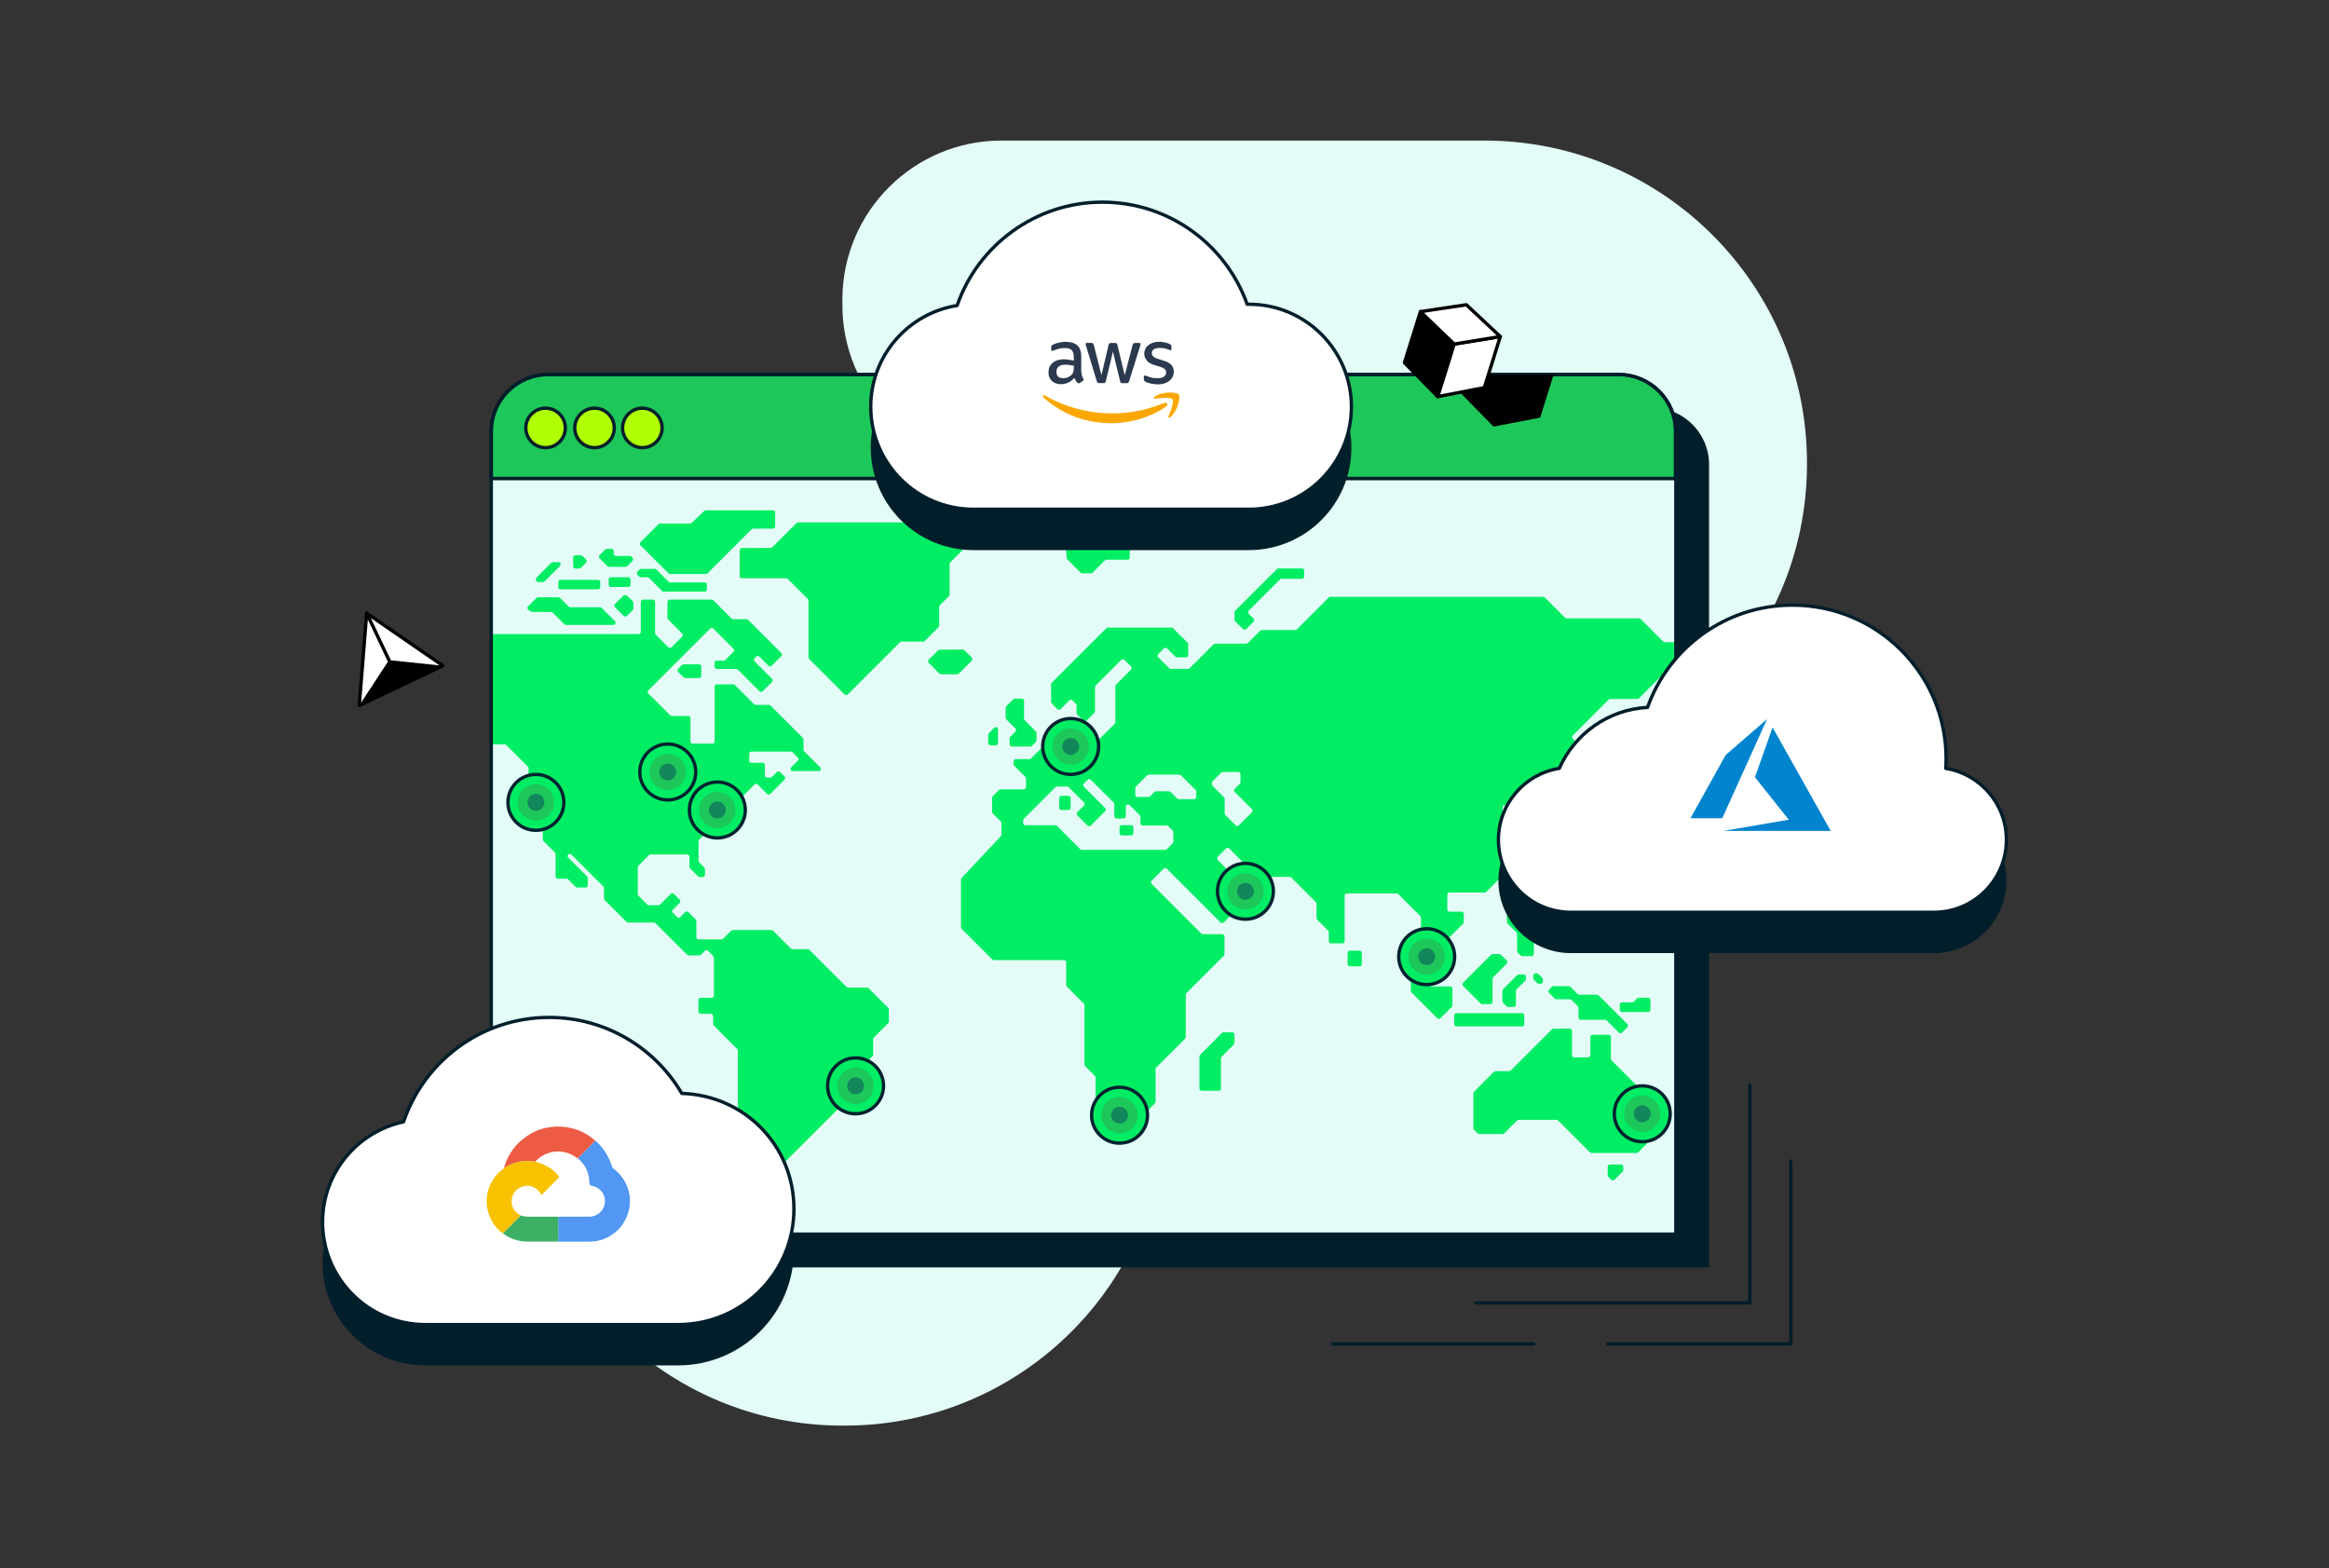 <svg width="600" height="404" viewBox="0 0 600 404" fill="none" xmlns="http://www.w3.org/2000/svg">
<rect x="0" y="0" width="600" height="404" fill="#333333" stroke="none"/>
<path d="M300.155 284.786C300.155 330.336 263.184 367.241 217.619 367.241H217.019C171.425 367.241 134.482 330.307 134.482 284.786C134.482 239.236 171.454 202.331 217.019 202.331H259.461C282.099 202.331 300.473 183.98 300.473 161.357V160.525C300.473 137.91 282.099 119.551 259.461 119.551H258.03C235.276 119.551 216.845 101.026 217.019 78.294V76.863C217.192 54.356 235.501 36.207 258.03 36.207H382.38C428.408 36.207 465.69 73.567 465.516 119.551V119.869C465.343 165.448 428.314 202.324 382.691 202.324C337.097 202.324 300.155 239.229 300.155 284.779V284.786Z" fill="#E3FCF7"></path>
<g clip-path="url(#clip0_56_17080)">
<path d="M94.465 157.964L104.282 164.731L114.107 171.499L103.331 176.612L92.555 181.724L93.513 169.844L94.465 157.964Z" fill="white" stroke="black" stroke-width="0.862" stroke-linecap="round" stroke-linejoin="round"></path>
<path d="M100.209 170.048L92.555 181.724L114.107 171.499L100.209 170.048Z" fill="black"></path>
<path d="M100.209 170.048L94.465 157.964" stroke="black" stroke-width="0.862" stroke-linecap="round" stroke-linejoin="round"></path>
<path d="M149.763 105.034H425.653C433.73 105.034 440.292 111.59 440.292 119.661V326.478H135.124V119.661C135.124 111.59 141.686 105.034 149.763 105.034Z" fill="#011F2B"></path>
<path d="M141.2 96.485H416.999C425.076 96.485 431.638 103.034 431.638 111.111V317.921H126.562V111.104C126.562 103.034 133.116 96.478 141.2 96.478V96.485Z" fill="#E3FCF7"></path>
<path d="M275.13 140.252H290.467C290.784 140.252 291.038 140.506 291.038 140.823V143.605C291.038 143.921 290.784 144.175 290.467 144.175H285.054C284.906 144.175 284.758 144.231 284.652 144.344L281.488 147.506C281.382 147.612 281.234 147.675 281.086 147.675H278.781C278.633 147.675 278.485 147.619 278.379 147.506L274.982 144.112C274.891 144.02 274.827 143.893 274.82 143.759L274.567 140.872C274.538 140.541 274.799 140.252 275.13 140.252V140.252Z" fill="#00ED64"></path>
<path d="M291.405 212.555H288.995C288.679 212.555 288.424 212.811 288.424 213.126V214.633C288.424 214.948 288.679 215.203 288.995 215.203H291.405C291.72 215.203 291.976 214.948 291.976 214.633V213.126C291.976 212.811 291.72 212.555 291.405 212.555Z" fill="#00ED64"></path>
<path d="M275.25 205.013H273.446C273.131 205.013 272.875 205.269 272.875 205.584V208.091C272.875 208.406 273.131 208.661 273.446 208.661H275.25C275.565 208.661 275.821 208.406 275.821 208.091V205.584C275.821 205.269 275.565 205.013 275.25 205.013Z" fill="#00ED64"></path>
<path d="M431.066 165.45H428.881C428.733 165.45 428.585 165.393 428.48 165.281L422.665 159.471C422.559 159.365 422.411 159.302 422.263 159.302H403.586C403.438 159.302 403.29 159.245 403.185 159.133L397.969 153.921C397.863 153.816 397.715 153.752 397.567 153.752H342.699C342.551 153.752 342.403 153.809 342.298 153.921L334.08 162.133C333.974 162.238 333.826 162.302 333.678 162.302H325.051C324.903 162.302 324.755 162.358 324.65 162.471L321.485 165.633C321.379 165.738 321.231 165.802 321.083 165.802H313.056C312.908 165.802 312.76 165.858 312.654 165.971L306.487 172.133C306.381 172.238 306.233 172.302 306.085 172.302H301.61C301.462 172.302 301.314 172.245 301.208 172.133L298.375 169.302C298.157 169.083 298.157 168.724 298.375 168.499L299.848 167.027C300.067 166.809 300.433 166.809 300.652 167.027L302.78 169.154C302.886 169.259 303.034 169.323 303.182 169.323H305.55C305.867 169.323 306.121 169.069 306.121 168.752V165.985C306.121 165.837 306.064 165.689 305.952 165.583L302.209 161.844C302.103 161.738 301.955 161.675 301.807 161.675H285.407C285.259 161.675 285.111 161.731 285.005 161.844L270.952 175.886C270.846 175.992 270.782 176.14 270.782 176.288V180.802C270.782 180.95 270.846 181.098 270.952 181.203L272.425 182.675C272.643 182.893 273.003 182.893 273.228 182.675L275.49 180.414C275.709 180.196 276.068 180.196 276.294 180.414L277.175 181.295C277.281 181.4 277.344 181.548 277.344 181.696V183.696C277.344 183.844 277.407 183.992 277.513 184.098L279.085 185.668C279.303 185.886 279.663 185.886 279.888 185.668L281.932 183.626C282.038 183.52 282.101 183.372 282.101 183.224V176.978C282.101 176.83 282.158 176.682 282.271 176.576L288.86 169.992C289.079 169.774 289.438 169.774 289.664 169.992L291.369 171.696C291.588 171.914 291.588 172.281 291.369 172.499L287.514 176.351C287.408 176.457 287.345 176.605 287.345 176.752V186.048C287.345 186.196 287.289 186.344 287.176 186.45L282.919 190.703C282.813 190.809 282.665 190.872 282.517 190.872H270.353C270.205 190.872 270.057 190.928 269.951 191.041L265.602 195.386C265.497 195.492 265.348 195.555 265.2 195.555H261.684C261.366 195.555 261.113 195.809 261.113 196.126V196.851C261.113 196.999 261.169 197.147 261.282 197.252L264.15 200.119C264.256 200.224 264.32 200.372 264.32 200.52V202.774C264.32 203.09 264.066 203.344 263.749 203.344H257.751C257.603 203.344 257.455 203.4 257.349 203.513L255.763 205.098C255.658 205.203 255.594 205.351 255.594 205.499V209.147C255.594 209.295 255.651 209.443 255.763 209.548L257.814 211.598C257.92 211.703 257.983 211.851 257.983 211.999V215.048C257.983 215.196 257.927 215.33 257.828 215.436L247.715 226.175C247.616 226.281 247.56 226.421 247.56 226.562V238.858C247.56 239.006 247.616 239.154 247.729 239.259L255.629 247.154C255.735 247.259 255.883 247.323 256.031 247.323H274.102C274.419 247.323 274.673 247.576 274.673 247.893V253.752C274.673 253.9 274.736 254.048 274.842 254.154L279.212 258.52C279.317 258.626 279.381 258.774 279.381 258.921V274.231C279.381 274.379 279.437 274.527 279.55 274.633L282.073 277.154C282.179 277.259 282.242 277.407 282.242 277.555V288.365C282.242 288.513 282.306 288.661 282.412 288.767L284.836 291.189C284.942 291.295 285.09 291.358 285.238 291.358H290.136C290.284 291.358 290.432 291.302 290.538 291.189L297.536 284.196C297.642 284.09 297.705 283.943 297.705 283.795V275.372C297.705 275.224 297.769 275.076 297.875 274.971L305.303 267.548C305.409 267.443 305.472 267.295 305.472 267.147V256.231C305.472 256.083 305.529 255.936 305.641 255.83L315.29 246.189C315.396 246.083 315.459 245.936 315.459 245.788V241.231C315.459 240.914 315.205 240.661 314.888 240.661H309.884C309.736 240.661 309.588 240.605 309.483 240.492L296.669 227.682C296.451 227.464 296.451 227.098 296.669 226.879L299.785 223.767C300.003 223.548 300.363 223.548 300.588 223.767L314.451 237.619C314.67 237.837 315.036 237.837 315.255 237.619L322.127 230.752C322.345 230.534 322.345 230.168 322.127 229.95L313.697 221.527C313.479 221.309 313.479 220.943 313.697 220.724L315.861 218.562C316.079 218.344 316.439 218.344 316.664 218.562L323.825 225.717C323.931 225.823 324.079 225.886 324.227 225.886H332.268C332.416 225.886 332.564 225.943 332.67 226.055L338.999 232.379C339.105 232.485 339.168 232.633 339.168 232.781V236.506C339.168 236.654 339.225 236.802 339.338 236.907L342.171 239.738C342.277 239.844 342.34 239.992 342.34 240.14V242.443C342.34 242.759 342.594 243.013 342.911 243.013H345.836C346.153 243.013 346.407 242.759 346.407 242.443V230.71C346.407 230.393 346.66 230.14 346.977 230.14H359.84C359.988 230.14 360.136 230.196 360.242 230.309L365.901 235.964C366.007 236.069 366.07 236.217 366.07 236.365V245.689C366.07 245.837 366.127 245.985 366.239 246.09L369.566 249.414C369.785 249.633 370.151 249.633 370.369 249.414L371.723 248.062C371.941 247.844 371.941 247.478 371.723 247.259L370.059 245.598C369.841 245.379 369.841 245.013 370.059 244.795L376.938 237.921C377.044 237.816 377.107 237.668 377.107 237.52V235.414C377.107 235.098 376.854 234.844 376.536 234.844H373.421C373.104 234.844 372.85 234.59 372.85 234.274V230.485C372.85 230.168 373.104 229.914 373.421 229.914H382.478C382.626 229.914 382.774 229.858 382.88 229.745L387.249 225.379C387.355 225.274 387.418 225.126 387.418 224.978V217.393C387.418 217.245 387.362 217.098 387.249 216.992L386.368 216.112C386.15 215.893 386.15 215.527 386.368 215.309L389.716 211.964C389.822 211.858 389.885 211.71 389.885 211.562V210.893C389.885 210.576 389.631 210.323 389.314 210.323H387.672C387.355 210.323 387.101 210.069 387.101 209.752V207.992C387.101 207.675 387.355 207.421 387.672 207.421H390.315C390.463 207.421 390.611 207.478 390.717 207.59L394.657 211.527C394.762 211.633 394.826 211.781 394.826 211.928V214.992C394.826 215.499 395.439 215.752 395.798 215.393L397.448 213.745C397.553 213.64 397.617 213.492 397.617 213.344V207.112C397.617 206.964 397.673 206.816 397.786 206.71L407.272 197.231C407.378 197.126 407.442 196.978 407.442 196.83V192.774C407.442 192.626 407.385 192.478 407.272 192.372L405.172 190.274C404.954 190.055 404.954 189.696 405.172 189.471L414.412 180.238C414.518 180.133 414.666 180.069 414.814 180.069H421.819C421.967 180.069 422.115 180.013 422.221 179.9L431.524 170.605C431.63 170.499 431.693 170.351 431.693 170.203V166.02C431.693 165.703 431.44 165.45 431.123 165.45H431.066ZM302.273 216.865C302.273 217.013 302.216 217.161 302.103 217.267L300.609 218.759C300.504 218.865 300.355 218.928 300.207 218.928H278.704C278.556 218.928 278.408 218.872 278.303 218.759L272.277 212.738C272.171 212.633 272.023 212.569 271.875 212.569H264.143C263.826 212.569 263.572 212.316 263.572 211.999V211.344C263.572 211.196 263.636 211.048 263.742 210.943L271.91 202.781C272.016 202.675 272.164 202.612 272.312 202.612H274.927C275.075 202.612 275.223 202.668 275.328 202.781L279.268 206.717C279.487 206.936 279.487 207.302 279.268 207.52L277.556 209.231C277.337 209.45 277.337 209.816 277.556 210.034L280.198 212.675C280.417 212.893 280.776 212.893 281.002 212.675L284.723 208.957C284.942 208.738 284.942 208.379 284.723 208.154L279.226 202.661C279.007 202.443 279.007 202.076 279.226 201.858L280.22 200.865C280.438 200.647 280.798 200.647 281.023 200.865L286.908 206.745C287.014 206.851 287.077 206.999 287.077 207.147V210.281C287.077 210.598 287.331 210.851 287.648 210.851H289.452C289.77 210.851 290.023 210.598 290.023 210.281V207.781C290.023 207.274 290.636 207.02 290.996 207.379L293.632 210.013C293.738 210.119 293.801 210.267 293.801 210.414V212.083C293.801 212.4 294.055 212.654 294.372 212.654H300.595C300.743 212.654 300.891 212.71 300.997 212.823L302.11 213.936C302.216 214.041 302.28 214.189 302.28 214.337V216.865H302.273ZM308.186 205.295C308.186 205.612 307.932 205.865 307.615 205.865H303.654C303.506 205.865 303.358 205.809 303.252 205.696L301.561 204.006C301.455 203.9 301.307 203.837 301.159 203.837H297.804C297.656 203.837 297.508 203.893 297.402 204.006L296.275 205.133C296.169 205.238 296.021 205.302 295.873 205.302H293.04C292.723 205.302 292.469 205.048 292.469 204.731V202.999C292.469 202.851 292.525 202.703 292.638 202.598L295.528 199.71C295.633 199.605 295.781 199.541 295.929 199.541H303.83C303.978 199.541 304.126 199.598 304.232 199.71L308.01 203.485C308.115 203.59 308.179 203.738 308.179 203.886V205.295H308.186ZM322.521 209.259L319.152 212.626C318.934 212.844 318.574 212.844 318.349 212.626L315.671 209.95C315.565 209.844 315.501 209.696 315.501 209.548V205.795C315.501 205.647 315.445 205.499 315.332 205.393L312.365 202.428C312.252 202.316 312.196 202.161 312.196 202.006L312.21 201.633C312.21 201.492 312.274 201.358 312.379 201.252L314.606 199.027C314.712 198.921 314.86 198.858 315.008 198.858H319.004C319.321 198.858 319.575 199.112 319.575 199.428V201.52C319.575 201.668 319.519 201.816 319.406 201.921L318.102 203.224C317.884 203.443 317.884 203.802 318.102 204.027L322.521 208.443C322.74 208.661 322.74 209.02 322.521 209.245V209.259Z" fill="#00ED64"></path>
<path d="M261.043 180.126L259.245 181.921C259.14 182.027 259.076 182.175 259.076 182.323V184.9C259.076 185.048 259.133 185.196 259.245 185.302L261.606 187.661C261.825 187.879 261.825 188.245 261.606 188.464L260.267 189.802C260.162 189.907 260.098 190.055 260.098 190.203V191.738C260.098 192.055 260.352 192.309 260.669 192.309H265.426C265.574 192.309 265.722 192.252 265.828 192.14L266.857 191.112C266.963 191.006 267.026 190.858 267.026 190.71V188.823C267.026 188.675 266.97 188.527 266.857 188.421L263.996 185.562C263.89 185.457 263.826 185.309 263.826 185.161V180.541C263.826 180.224 263.573 179.971 263.256 179.971H261.437C261.289 179.971 261.141 180.027 261.035 180.14L261.043 180.126Z" fill="#00ED64"></path>
<path d="M256.123 187.499L254.756 188.865C254.65 188.971 254.587 189.119 254.587 189.267V191.414C254.587 191.731 254.841 191.985 255.158 191.985H256.525C256.842 191.985 257.096 191.731 257.096 191.414V187.893C257.096 187.386 256.483 187.133 256.123 187.492V187.499Z" fill="#00ED64"></path>
<path d="M328.949 146.612L318.215 157.337C318.109 157.443 318.046 157.59 318.046 157.738V159.64C318.046 159.788 318.102 159.936 318.215 160.041L320.231 162.055C320.449 162.274 320.816 162.274 321.034 162.055L322.93 160.161C323.149 159.943 323.149 159.576 322.93 159.358L321.697 158.126C321.478 157.907 321.478 157.541 321.697 157.323L329.752 149.274C329.858 149.168 330.006 149.105 330.154 149.105H335.419C335.736 149.105 335.99 148.851 335.99 148.534V146.999C335.99 146.682 335.736 146.428 335.419 146.428H329.351C329.203 146.428 329.055 146.485 328.949 146.597V146.612Z" fill="#00ED64"></path>
<path d="M314.796 266.105L309.172 271.724C309.066 271.83 309.003 271.978 309.003 272.126V280.407C309.003 280.724 309.257 280.978 309.574 280.978H313.979C314.296 280.978 314.55 280.724 314.55 280.407V272.59C314.55 272.443 314.606 272.295 314.719 272.189L317.855 269.055C317.961 268.95 318.024 268.802 318.024 268.654V266.506C318.024 266.189 317.771 265.936 317.453 265.936H315.198C315.05 265.936 314.902 265.992 314.796 266.105Z" fill="#00ED64"></path>
<path d="M350.269 244.893H347.753C347.437 244.893 347.182 245.149 347.182 245.464V248.351C347.182 248.666 347.437 248.921 347.753 248.921H350.269C350.584 248.921 350.84 248.666 350.84 248.351V245.464C350.84 245.149 350.584 244.893 350.269 244.893Z" fill="#00ED64"></path>
<path d="M360.925 248.372V249.513C360.925 249.661 360.981 249.809 361.094 249.914L363.3 252.119C363.406 252.224 363.469 252.372 363.469 252.52V255.259C363.469 255.407 363.525 255.555 363.638 255.661L370.277 262.295C370.496 262.513 370.862 262.513 371.081 262.295L374.006 259.372C374.111 259.266 374.175 259.119 374.175 258.971V254.682C374.175 254.365 373.921 254.112 373.604 254.112H368.826C368.678 254.112 368.53 254.055 368.424 253.943L362.44 247.964C362.334 247.858 362.186 247.795 362.031 247.795H361.496C361.186 247.795 360.932 248.055 360.932 248.365L360.925 248.372Z" fill="#00ED64"></path>
<path d="M384.17 245.928L376.925 253.168C376.706 253.386 376.706 253.752 376.925 253.971L381.442 258.485C381.548 258.59 381.696 258.654 381.844 258.654H383.937C384.254 258.654 384.508 258.4 384.508 258.083V252.126C384.508 251.978 384.565 251.83 384.677 251.724L388.166 248.238C388.385 248.02 388.385 247.654 388.166 247.436L386.672 245.943C386.566 245.837 386.425 245.774 386.27 245.774H384.579C384.431 245.766 384.283 245.823 384.177 245.936L384.17 245.928Z" fill="#00ED64"></path>
<path d="M388.229 233.569V237.52C388.229 237.668 388.285 237.816 388.398 237.921L390.667 240.189C390.773 240.295 390.836 240.443 390.836 240.59V244.978C390.836 245.126 390.893 245.274 391.006 245.379L391.767 246.14C391.872 246.245 392.021 246.309 392.169 246.309H394.579C394.896 246.309 395.15 246.055 395.15 245.738V242.598C395.15 242.45 395.093 242.302 394.981 242.196L390.999 238.217C390.893 238.112 390.829 237.964 390.829 237.816V233.555C390.829 233.238 390.576 232.985 390.259 232.985H388.793C388.475 232.985 388.222 233.238 388.222 233.555L388.229 233.569Z" fill="#00ED64"></path>
<path d="M390.858 251.189L387.214 254.83C387.108 254.936 387.045 255.084 387.045 255.231V257.922C387.045 258.069 387.101 258.217 387.214 258.323L388.116 259.224C388.222 259.33 388.37 259.393 388.518 259.393H389.956C390.273 259.393 390.527 259.14 390.527 258.823V255.26C390.527 255.112 390.583 254.964 390.696 254.858L392.951 252.605C393.057 252.499 393.12 252.351 393.12 252.203V251.591C393.12 251.274 392.866 251.02 392.549 251.02H391.267C391.119 251.02 390.971 251.076 390.865 251.189H390.858Z" fill="#00ED64"></path>
<path d="M395.002 251.288V251.971C395.002 252.119 395.058 252.266 395.171 252.372L396.052 253.252C396.158 253.358 396.306 253.421 396.454 253.421H396.898C397.215 253.421 397.469 253.168 397.469 252.851V252.288C397.469 252.14 397.412 251.992 397.3 251.886L396.32 250.907C396.221 250.809 396.087 250.752 395.953 250.745L395.608 250.724C395.284 250.703 395.009 250.964 395.009 251.288H395.002Z" fill="#00ED64"></path>
<path d="M392.112 260.985H375.218C374.903 260.985 374.647 261.24 374.647 261.555V263.83C374.647 264.145 374.903 264.4 375.218 264.4H392.112C392.427 264.4 392.683 264.145 392.683 263.83V261.555C392.683 261.24 392.427 260.985 392.112 260.985Z" fill="#00ED64"></path>
<path d="M399.794 254.21L399.061 254.943C398.843 255.161 398.843 255.527 399.061 255.745L400.563 257.245C400.668 257.351 400.816 257.414 400.964 257.414H404.453C404.601 257.414 404.749 257.471 404.855 257.583L406.49 259.217C406.596 259.323 406.659 259.471 406.659 259.619V262.126C406.659 262.443 406.913 262.696 407.23 262.696H413.531C413.679 262.696 413.827 262.752 413.932 262.865L417.062 265.992C417.28 266.21 417.647 266.21 417.865 265.992L419.247 264.612C419.465 264.393 419.465 264.027 419.247 263.809L411.846 256.414C411.741 256.309 411.593 256.245 411.444 256.245H406.835C406.687 256.245 406.539 256.189 406.433 256.076L404.573 254.217C404.467 254.112 404.319 254.048 404.171 254.048H400.196C400.048 254.048 399.9 254.105 399.794 254.21V254.21Z" fill="#00ED64"></path>
<path d="M390.858 226.372L389.434 227.795C389.216 228.013 389.216 228.379 389.434 228.597L390.259 229.421C390.477 229.64 390.844 229.64 391.062 229.421L392.641 227.844C392.747 227.738 392.81 227.59 392.81 227.443V226.766C392.81 226.45 392.557 226.196 392.239 226.196H391.26C391.112 226.196 390.964 226.252 390.858 226.365V226.372Z" fill="#00ED64"></path>
<path d="M415.779 200.738V201.964C415.779 202.112 415.723 202.259 415.61 202.365L413.355 204.619C413.249 204.724 413.101 204.788 412.953 204.788H411.48C411.332 204.788 411.184 204.844 411.078 204.957L406.095 209.935C405.99 210.041 405.842 210.105 405.694 210.105H404.03C403.882 210.105 403.734 210.161 403.629 210.274L398.434 215.464C398.216 215.682 398.216 216.048 398.434 216.266L400.344 218.175C400.563 218.393 400.929 218.393 401.148 218.175L403.798 215.527C403.904 215.421 404.052 215.358 404.2 215.358H408.182C408.33 215.358 408.478 215.302 408.583 215.189L412.086 211.689C412.192 211.583 412.255 211.435 412.255 211.288V210.605C412.255 210.288 412.509 210.034 412.826 210.034H416.111C416.259 210.034 416.407 209.978 416.512 209.865L419.458 206.921C419.564 206.816 419.627 206.668 419.627 206.52V202.907C419.627 202.759 419.571 202.612 419.458 202.506L417.273 200.323C417.161 200.21 417.013 200.154 416.858 200.154L416.336 200.168C416.026 200.175 415.779 200.428 415.779 200.738V200.738Z" fill="#00ED64"></path>
<path d="M421.778 257.175L420.904 258.048C420.798 258.154 420.65 258.217 420.502 258.217H417.859C417.542 258.217 417.288 258.471 417.288 258.788V260.112C417.288 260.429 417.542 260.682 417.859 260.682H424.618C424.935 260.682 425.189 260.429 425.189 260.112V257.583C425.189 257.267 424.935 257.013 424.618 257.013H422.172C422.024 257.013 421.876 257.069 421.771 257.182L421.778 257.175Z" fill="#00ED64"></path>
<path d="M399.823 265.154L389.209 275.76C389.103 275.865 388.955 275.929 388.807 275.929H385.276C385.128 275.929 384.98 275.985 384.874 276.098L379.743 281.224C379.638 281.33 379.574 281.478 379.574 281.626V290.64C379.574 290.788 379.631 290.936 379.743 291.041L380.66 291.957C380.765 292.062 380.913 292.126 381.061 292.126H387.101C387.249 292.126 387.397 292.069 387.503 291.957L390.83 288.633C390.935 288.527 391.083 288.464 391.231 288.464H400.986C401.134 288.464 401.282 288.52 401.388 288.633L409.598 296.837C409.704 296.943 409.852 297.006 410 297.006H421.65C421.798 297.006 421.946 296.95 422.052 296.837L424.124 294.767C424.23 294.661 424.293 294.513 424.293 294.365V282.499C424.293 282.351 424.237 282.203 424.124 282.098L415.173 273.154C415.068 273.048 415.004 272.9 415.004 272.753V267.133C415.004 266.816 414.75 266.562 414.433 266.562H410.289C409.972 266.562 409.718 266.816 409.718 267.133V271.816C409.718 272.133 409.464 272.386 409.147 272.386H405.553C405.236 272.386 404.982 272.133 404.982 271.816V265.562C404.982 265.245 404.728 264.992 404.411 264.992H400.203C400.055 264.992 399.907 265.048 399.802 265.161L399.823 265.154Z" fill="#00ED64"></path>
<path d="M414.349 303.147L415.11 303.907C415.329 304.126 415.695 304.126 415.913 303.907L418.021 301.802C418.127 301.696 418.19 301.548 418.19 301.4V300.555C418.19 300.238 417.936 299.985 417.619 299.985H414.751C414.433 299.985 414.18 300.238 414.18 300.555V302.745C414.18 302.893 414.236 303.041 414.349 303.147Z" fill="#00ED64"></path>
<path d="M127.133 163.344H164.508C164.825 163.344 165.079 163.09 165.079 162.773V155.041C165.079 154.724 165.333 154.47 165.65 154.47H168.194C168.511 154.47 168.765 154.724 168.765 155.041V163.104C168.765 163.252 168.821 163.4 168.934 163.506L172.176 166.745C172.395 166.963 172.761 166.963 172.98 166.745L175.735 163.992C175.954 163.773 175.954 163.407 175.735 163.189L172.12 159.576C172.014 159.47 171.951 159.323 171.951 159.175V155.041C171.951 154.724 172.204 154.47 172.521 154.47H183.354C183.502 154.47 183.65 154.527 183.756 154.639L188.45 159.33C188.555 159.435 188.703 159.499 188.851 159.499H192.319C192.467 159.499 192.615 159.555 192.721 159.668L201.277 168.217C201.495 168.435 201.495 168.801 201.277 169.02L198.796 171.499C198.578 171.717 198.211 171.717 197.993 171.499L195.631 169.139C195.413 168.921 195.047 168.921 194.828 169.139L194.398 169.569C194.18 169.787 194.18 170.154 194.398 170.372L198.888 174.858C199.106 175.076 199.106 175.442 198.888 175.661L196.47 178.076C196.252 178.294 195.885 178.294 195.667 178.076L190.078 172.492C189.972 172.386 189.824 172.323 189.676 172.323H184.658C184.341 172.323 184.087 172.069 184.087 171.752V170.759C184.087 170.442 184.341 170.189 184.658 170.189H186.434C186.582 170.189 186.73 170.132 186.836 170.02L188.957 167.9C189.176 167.682 189.176 167.316 188.957 167.097L183.77 161.914C183.551 161.696 183.185 161.696 182.966 161.914L167.024 177.844C166.806 178.062 166.806 178.428 167.024 178.647L172.641 184.259C172.747 184.365 172.895 184.428 173.043 184.428H177.307C177.624 184.428 177.878 184.682 177.878 184.999V190.999C177.878 191.316 178.132 191.569 178.449 191.569H183.53C183.847 191.569 184.101 191.316 184.101 190.999V176.858C184.101 176.541 184.355 176.287 184.672 176.287H188.908C189.056 176.287 189.204 176.344 189.31 176.456L194.271 181.414C194.377 181.52 194.525 181.583 194.673 181.583H198.091C198.239 181.583 198.387 181.639 198.493 181.752L206.824 190.076C206.929 190.182 206.993 190.33 206.993 190.478V193.125C206.993 193.273 207.049 193.421 207.162 193.527L211.299 197.661C211.658 198.02 211.405 198.632 210.897 198.632H204.237C203.73 198.632 203.476 198.02 203.835 197.661L205.548 195.949C205.766 195.731 205.766 195.365 205.548 195.147L204.181 193.78C204.075 193.675 203.927 193.611 203.779 193.611H193.581C193.263 193.611 193.01 193.865 193.01 194.182V195.928C193.01 196.245 193.263 196.499 193.581 196.499H196.477C196.794 196.499 197.048 196.752 197.048 197.069V199.738C197.048 200.055 197.302 200.308 197.619 200.308H198.493C198.641 200.308 198.789 200.252 198.895 200.139L200.149 198.886C200.368 198.668 200.734 198.668 200.953 198.886L202.109 200.041C202.327 200.259 202.327 200.625 202.109 200.844L198.43 204.52C198.211 204.738 197.845 204.738 197.626 204.52L195.18 202.076C194.962 201.858 194.595 201.858 194.377 202.076L180.133 216.309C180.027 216.414 179.964 216.562 179.964 216.71V221.78C179.964 221.928 180.02 222.076 180.133 222.182L181.423 223.47C181.529 223.576 181.592 223.724 181.592 223.872V225.365C181.592 225.682 181.338 225.935 181.021 225.935H180.253C180.105 225.935 179.957 225.879 179.851 225.766L177.779 223.696C177.673 223.59 177.61 223.442 177.61 223.294V220.682C177.61 220.365 177.356 220.111 177.039 220.111H167.595C167.447 220.111 167.299 220.168 167.193 220.28L164.473 222.999C164.367 223.104 164.304 223.252 164.304 223.4V230.344C164.304 230.492 164.36 230.639 164.473 230.745L166.756 233.027C166.862 233.132 167.01 233.196 167.158 233.196H169.639C169.787 233.196 169.935 233.139 170.041 233.027L172.796 230.273C173.015 230.055 173.381 230.055 173.6 230.273L175.101 231.773C175.319 231.992 175.319 232.358 175.101 232.576L173.325 234.351C173.106 234.569 173.106 234.935 173.325 235.154L174.424 236.252C174.643 236.47 175.009 236.47 175.228 236.252L176.525 234.956C176.743 234.738 177.11 234.738 177.328 234.956L179.224 236.851C179.33 236.956 179.393 237.104 179.393 237.252V241.428C179.393 241.745 179.647 241.999 179.964 241.999H185.884C186.032 241.999 186.18 241.942 186.286 241.83L188.358 239.759C188.464 239.654 188.612 239.59 188.76 239.59H198.761C198.909 239.59 199.057 239.647 199.163 239.759L203.758 244.351C203.863 244.456 204.011 244.52 204.159 244.52H208.12C208.268 244.52 208.416 244.576 208.522 244.689L218.079 254.238C218.185 254.344 218.333 254.407 218.481 254.407H223.358C223.506 254.407 223.654 254.463 223.76 254.576L228.82 259.632C228.926 259.738 228.989 259.886 228.989 260.034V263.161C228.989 263.308 228.933 263.456 228.82 263.562L225.113 267.266C225.007 267.372 224.944 267.52 224.944 267.668V271.668C224.944 271.816 224.887 271.963 224.775 272.069L217.121 279.717C217.015 279.823 216.951 279.97 216.951 280.118V284.372C216.951 284.52 216.895 284.668 216.782 284.773L198.282 303.259C198.176 303.365 198.112 303.513 198.112 303.661V306.59C198.112 306.738 198.056 306.886 197.943 306.992L193.341 311.59C193.235 311.696 193.172 311.844 193.172 311.992V317.393C193.172 317.71 192.918 317.963 192.601 317.963H190.035C189.887 317.963 189.739 317.907 189.634 317.794L188.034 316.196C187.928 316.09 187.865 315.942 187.865 315.794V294.358C187.865 294.21 187.921 294.062 188.034 293.956L189.93 292.062C190.035 291.956 190.099 291.808 190.099 291.661V270.625C190.099 270.478 190.043 270.33 189.93 270.224L183.897 264.196C183.791 264.09 183.728 263.942 183.728 263.794V261.724C183.728 261.407 183.474 261.154 183.157 261.154H180.507C180.19 261.154 179.936 260.9 179.936 260.583V257.632C179.936 257.316 180.19 257.062 180.507 257.062H183.347C183.664 257.062 183.918 256.808 183.918 256.492V246.661C183.918 246.513 183.861 246.365 183.749 246.259L182.41 244.921C182.191 244.703 181.825 244.703 181.606 244.921L180.577 245.949C180.471 246.055 180.323 246.118 180.175 246.118H177.427C177.279 246.118 177.131 246.062 177.025 245.949L168.885 237.816C168.779 237.71 168.631 237.647 168.483 237.647H161.802C161.654 237.647 161.506 237.59 161.4 237.478L155.761 231.844C155.656 231.738 155.592 231.59 155.592 231.442V228.745C155.592 228.597 155.536 228.449 155.423 228.344L147.205 220.132C147.1 220.027 146.952 219.963 146.804 219.963C146.296 219.963 146.042 220.576 146.402 220.935L151.251 225.78C151.357 225.886 151.42 226.034 151.42 226.182V228.055C151.42 228.372 151.166 228.625 150.849 228.625H148.692C148.544 228.625 148.396 228.569 148.291 228.456L146.352 226.52C146.247 226.414 146.099 226.351 145.951 226.351H143.702C143.385 226.351 143.132 226.097 143.132 225.78V220.006C143.132 219.858 143.075 219.71 142.962 219.604L139.988 216.632C139.883 216.527 139.819 216.379 139.819 216.231V210.097C139.819 209.949 139.763 209.801 139.65 209.696L136.344 206.393C136.239 206.287 136.175 206.139 136.175 205.992V197.9C136.175 197.752 136.119 197.604 136.006 197.499L130.431 191.928C130.326 191.823 130.178 191.759 130.03 191.759H127.119C126.802 191.759 126.548 191.506 126.548 191.189V163.9C126.548 163.583 126.802 163.33 127.119 163.33L127.133 163.344Z" fill="#00ED64"></path>
<path d="M136.049 156.196L138.227 154.02C138.332 153.914 138.48 153.851 138.628 153.851H143.844C143.992 153.851 144.14 153.907 144.246 154.02L146.487 156.259C146.593 156.365 146.741 156.428 146.889 156.428H154.592C154.74 156.428 154.888 156.485 154.994 156.597L158.405 160.006C158.764 160.365 158.511 160.978 158.003 160.978H145.817C145.669 160.978 145.521 160.921 145.416 160.809L142.406 157.802C142.3 157.696 142.152 157.633 142.004 157.633H137.127C137.014 157.633 136.902 157.597 136.803 157.534L136.112 157.062C135.816 156.858 135.781 156.442 136.035 156.196H136.049Z" fill="#00ED64"></path>
<path d="M154.071 149.372H144.401C144.086 149.372 143.83 149.627 143.83 149.942V151.238C143.83 151.553 144.086 151.808 144.401 151.808H154.071C154.386 151.808 154.642 151.553 154.642 151.238V149.942C154.642 149.627 154.386 149.372 154.071 149.372Z" fill="#00ED64"></path>
<path d="M142.039 144.978L138.226 148.787C138.12 148.893 138.057 149.041 138.057 149.189V149.365C138.057 149.682 138.31 149.935 138.628 149.935H139.896C140.044 149.935 140.192 149.879 140.298 149.766L144.287 145.78C144.646 145.421 144.393 144.809 143.885 144.809H142.44C142.292 144.809 142.144 144.865 142.039 144.978V144.978Z" fill="#00ED64"></path>
<path d="M147.663 143.611V145.872C147.663 146.189 147.917 146.442 148.234 146.442H149.249C149.397 146.442 149.545 146.386 149.651 146.273L150.976 144.949C151.194 144.731 151.194 144.365 150.976 144.146L150.081 143.252C149.975 143.146 149.841 143.09 149.7 143.083L148.255 143.041C147.938 143.034 147.67 143.287 147.67 143.611H147.663Z" fill="#00ED64"></path>
<path d="M155.924 141.569L154.465 143.027C154.246 143.245 154.246 143.611 154.465 143.83L156.501 145.865C156.607 145.97 156.755 146.034 156.903 146.034H161.153C161.301 146.034 161.449 145.978 161.555 145.865L162.943 144.478C163.162 144.259 163.162 143.893 162.943 143.675L162.647 143.379C162.542 143.273 162.394 143.21 162.246 143.21H158.679C158.362 143.21 158.108 142.956 158.108 142.64V141.956C158.108 141.64 157.855 141.386 157.538 141.386H156.325C156.177 141.386 156.029 141.442 155.924 141.555V141.569Z" fill="#00ED64"></path>
<path d="M161.879 148.703H157.389C157.074 148.703 156.818 148.958 156.818 149.273V150.625C156.818 150.94 157.074 151.196 157.389 151.196H161.879C162.194 151.196 162.45 150.94 162.45 150.625V149.273C162.45 148.958 162.194 148.703 161.879 148.703Z" fill="#00ED64"></path>
<path d="M160.519 153.513L158.426 155.604C158.207 155.823 158.207 156.189 158.426 156.407L160.688 158.668C160.906 158.886 161.273 158.886 161.491 158.668L163.007 157.154C163.112 157.048 163.176 156.9 163.176 156.752V155.287C163.176 155.14 163.119 154.992 163.007 154.886L161.632 153.513C161.527 153.407 161.379 153.344 161.231 153.344H160.921C160.773 153.344 160.625 153.407 160.519 153.513V153.513Z" fill="#00ED64"></path>
<path d="M164.769 146.724L164.226 147.266C164.008 147.484 164.008 147.851 164.226 148.069L164.692 148.534C164.797 148.639 164.945 148.703 165.093 148.703H166.806C166.954 148.703 167.102 148.759 167.208 148.872L170.569 152.231C170.675 152.337 170.823 152.4 170.971 152.4H181.536C181.853 152.4 182.107 152.146 182.107 151.83V150.611C182.107 150.294 181.853 150.041 181.536 150.041H172.649C172.501 150.041 172.353 149.984 172.247 149.872L169.082 146.71C168.977 146.604 168.829 146.541 168.681 146.541H165.164C165.016 146.548 164.868 146.611 164.762 146.717L164.769 146.724Z" fill="#00ED64"></path>
<path d="M169.618 135.048L164.995 139.668C164.776 139.886 164.776 140.252 164.995 140.47L172.212 147.682C172.318 147.787 172.466 147.851 172.614 147.851H181.875C182.023 147.851 182.171 147.794 182.276 147.682L193.631 136.337C193.736 136.231 193.884 136.168 194.032 136.168H199.128C199.445 136.168 199.699 135.914 199.699 135.597V132.027C199.699 131.71 199.445 131.456 199.128 131.456H181.832C181.684 131.456 181.543 131.513 181.445 131.611L178.175 134.71C178.069 134.808 177.928 134.865 177.787 134.865H170.027C169.879 134.865 169.731 134.921 169.625 135.034L169.618 135.048Z" fill="#00ED64"></path>
<path d="M198.958 140.984L205.209 134.738C205.315 134.632 205.463 134.569 205.611 134.569H249.696C250.013 134.569 250.267 134.822 250.267 135.139V139.174C250.267 139.322 250.21 139.47 250.098 139.576L244.805 144.865C244.699 144.97 244.635 145.118 244.635 145.266V153.16C244.635 153.308 244.579 153.456 244.466 153.562L242.126 155.9C242.021 156.005 241.957 156.153 241.957 156.301V161.16C241.957 161.308 241.901 161.456 241.788 161.562L238.236 165.111C238.13 165.217 237.982 165.28 237.834 165.28H232.238C232.09 165.28 231.942 165.336 231.836 165.449L218.389 178.886C218.171 179.104 217.804 179.104 217.586 178.886L208.452 169.759C208.346 169.653 208.282 169.505 208.282 169.358V154.703C208.282 154.555 208.226 154.407 208.113 154.301L202.94 149.132C202.834 149.027 202.686 148.963 202.538 148.963H191.121C190.804 148.963 190.55 148.71 190.55 148.393V141.759C190.55 141.449 190.804 141.196 191.114 141.189L198.549 141.139C198.697 141.139 198.838 141.076 198.944 140.97L198.958 140.984Z" fill="#00ED64"></path>
<path d="M241.661 167.541L239.258 169.942C239.039 170.161 239.039 170.527 239.258 170.745L242.049 173.534C242.154 173.639 242.302 173.703 242.45 173.703H246.587C246.735 173.703 246.883 173.646 246.989 173.534L250.33 170.196C250.548 169.977 250.548 169.611 250.33 169.393L248.427 167.492C248.321 167.386 248.173 167.323 248.018 167.323L242.049 167.372C241.901 167.372 241.76 167.435 241.654 167.541H241.661Z" fill="#00ED64"></path>
<path d="M175.686 171.308L174.707 172.287C174.488 172.506 174.488 172.872 174.707 173.09L176.116 174.499C176.222 174.604 176.37 174.668 176.518 174.668H180.098C180.416 174.668 180.669 174.414 180.669 174.097V171.71C180.669 171.393 180.416 171.139 180.098 171.139H176.088C175.94 171.139 175.792 171.196 175.686 171.308V171.308Z" fill="#00ED64"></path>
<path d="M126.562 123.238H431.729" stroke="#001E2B" stroke-width="0.862" stroke-linecap="round" stroke-linejoin="round"></path>
<path d="M416.999 96.485H141.2C133.116 96.485 126.562 103.034 126.562 111.112V123.245H431.631V111.112C431.631 103.034 425.076 96.485 416.992 96.485H416.999Z" fill="#1EC75A" stroke="#011E2A" stroke-width="0.862" stroke-linecap="round" stroke-linejoin="round"></path>
<path d="M141.2 96.485H417.098C425.175 96.485 431.736 103.041 431.736 111.111V317.921H126.562V111.104C126.562 103.034 133.123 96.478 141.2 96.478V96.485Z" stroke="#001E2B" stroke-width="0.862" stroke-linecap="round" stroke-linejoin="round"></path>
<path d="M140.551 115.316C143.362 115.316 145.64 113.039 145.64 110.231C145.64 107.423 143.362 105.147 140.551 105.147C137.741 105.147 135.463 107.423 135.463 110.231C135.463 113.039 137.741 115.316 140.551 115.316Z" fill="#B1FF05" stroke="#011E2A" stroke-width="0.862" stroke-linecap="round" stroke-linejoin="round"></path>
<path d="M153.16 115.316C155.97 115.316 158.248 113.039 158.248 110.231C158.248 107.423 155.97 105.147 153.16 105.147C150.35 105.147 148.071 107.423 148.071 110.231C148.071 113.039 150.35 115.316 153.16 115.316Z" fill="#B1FF05" stroke="#011E2A" stroke-width="0.862" stroke-linecap="round" stroke-linejoin="round"></path>
<path d="M165.48 115.316C168.291 115.316 170.569 113.039 170.569 110.231C170.569 107.423 168.291 105.147 165.48 105.147C162.67 105.147 160.392 107.423 160.392 110.231C160.392 113.039 162.67 115.316 165.48 115.316Z" fill="#B1FF05" stroke="#011E2A" stroke-width="0.862" stroke-linecap="round" stroke-linejoin="round"></path>
<path d="M138.056 213.893C142.035 213.893 145.259 210.671 145.259 206.696C145.259 202.721 142.035 199.499 138.056 199.499C134.078 199.499 130.854 202.721 130.854 206.696C130.854 210.671 134.078 213.893 138.056 213.893Z" fill="#00ED64" stroke="#01232F" stroke-width="0.862" stroke-linecap="round" stroke-linejoin="round"></path>
<path d="M138.057 211.372C140.641 211.372 142.737 209.278 142.737 206.696C142.737 204.113 140.641 202.02 138.057 202.02C135.472 202.02 133.377 204.113 133.377 206.696C133.377 209.278 135.472 211.372 138.057 211.372Z" fill="#1EC75A"></path>
<path d="M138.057 208.872C139.259 208.872 140.235 207.898 140.235 206.696C140.235 205.494 139.259 204.52 138.057 204.52C136.854 204.52 135.879 205.494 135.879 206.696C135.879 207.898 136.854 208.872 138.057 208.872Z" fill="#12875B"></path>
<path d="M172.027 206.062C176.005 206.062 179.23 202.84 179.23 198.865C179.23 194.89 176.005 191.668 172.027 191.668C168.049 191.668 164.824 194.89 164.824 198.865C164.824 202.84 168.049 206.062 172.027 206.062Z" fill="#00ED64" stroke="#01232F" stroke-width="0.862" stroke-linecap="round" stroke-linejoin="round"></path>
<path d="M172.027 203.541C174.612 203.541 176.707 201.448 176.707 198.865C176.707 196.283 174.612 194.189 172.027 194.189C169.443 194.189 167.348 196.283 167.348 198.865C167.348 201.448 169.443 203.541 172.027 203.541Z" fill="#1EC75A"></path>
<path d="M172.027 201.041C173.23 201.041 174.205 200.067 174.205 198.865C174.205 197.663 173.23 196.689 172.027 196.689C170.825 196.689 169.85 197.663 169.85 198.865C169.85 200.067 170.825 201.041 172.027 201.041Z" fill="#12875B"></path>
<path d="M184.805 215.851C188.783 215.851 192.007 212.628 192.007 208.653C192.007 204.679 188.783 201.456 184.805 201.456C180.826 201.456 177.602 204.679 177.602 208.653C177.602 212.628 180.826 215.851 184.805 215.851Z" fill="#00ED64" stroke="#01232F" stroke-width="0.862" stroke-linecap="round" stroke-linejoin="round"></path>
<path d="M184.805 213.33C187.389 213.33 189.485 211.236 189.485 208.654C189.485 206.071 187.389 203.978 184.805 203.978C182.22 203.978 180.125 206.071 180.125 208.654C180.125 211.236 182.22 213.33 184.805 213.33Z" fill="#1EC75A"></path>
<path d="M184.805 210.83C186.008 210.83 186.983 209.855 186.983 208.654C186.983 207.452 186.008 206.478 184.805 206.478C183.602 206.478 182.627 207.452 182.627 208.654C182.627 209.855 183.602 210.83 184.805 210.83Z" fill="#12875B"></path>
<path d="M275.83 199.492C279.808 199.492 283.033 196.269 283.033 192.294C283.033 188.319 279.808 185.097 275.83 185.097C271.852 185.097 268.627 188.319 268.627 192.294C268.627 196.269 271.852 199.492 275.83 199.492Z" fill="#00ED64" stroke="#01232F" stroke-width="0.862" stroke-linecap="round" stroke-linejoin="round"></path>
<path d="M275.83 196.971C278.415 196.971 280.51 194.877 280.51 192.294C280.51 189.712 278.415 187.618 275.83 187.618C273.246 187.618 271.15 189.712 271.15 192.294C271.15 194.877 273.246 196.971 275.83 196.971Z" fill="#1EC75A"></path>
<path d="M275.83 194.47C277.033 194.47 278.008 193.496 278.008 192.294C278.008 191.092 277.033 190.118 275.83 190.118C274.627 190.118 273.652 191.092 273.652 192.294C273.652 193.496 274.627 194.47 275.83 194.47Z" fill="#12875B"></path>
<path d="M320.851 236.795C324.829 236.795 328.054 233.572 328.054 229.597C328.054 225.622 324.829 222.4 320.851 222.4C316.873 222.4 313.648 225.622 313.648 229.597C313.648 233.572 316.873 236.795 320.851 236.795Z" fill="#00ED64" stroke="#01232F" stroke-width="0.862" stroke-linecap="round" stroke-linejoin="round"></path>
<path d="M320.851 234.273C323.435 234.273 325.531 232.18 325.531 229.597C325.531 227.015 323.435 224.921 320.851 224.921C318.266 224.921 316.171 227.015 316.171 229.597C316.171 232.18 318.266 234.273 320.851 234.273Z" fill="#1EC75A"></path>
<path d="M320.852 231.773C322.054 231.773 323.029 230.799 323.029 229.597C323.029 228.396 322.054 227.421 320.852 227.421C319.649 227.421 318.674 228.396 318.674 229.597C318.674 230.799 319.649 231.773 320.852 231.773Z" fill="#12875B"></path>
<path d="M367.544 253.64C371.522 253.64 374.747 250.417 374.747 246.443C374.747 242.468 371.522 239.245 367.544 239.245C363.566 239.245 360.341 242.468 360.341 246.443C360.341 250.417 363.566 253.64 367.544 253.64Z" fill="#00ED64" stroke="#01232F" stroke-width="0.862" stroke-linecap="round" stroke-linejoin="round"></path>
<path d="M367.543 251.118C370.128 251.118 372.223 249.025 372.223 246.442C372.223 243.86 370.128 241.766 367.543 241.766C364.959 241.766 362.863 243.86 362.863 246.442C362.863 249.025 364.959 251.118 367.543 251.118Z" fill="#1EC75A"></path>
<path d="M367.544 248.618C368.747 248.618 369.722 247.644 369.722 246.442C369.722 245.241 368.747 244.266 367.544 244.266C366.341 244.266 365.366 245.241 365.366 246.442C365.366 247.644 366.341 248.618 367.544 248.618Z" fill="#12875B"></path>
<path d="M423.081 294.112C427.059 294.112 430.284 290.889 430.284 286.914C430.284 282.939 427.059 279.717 423.081 279.717C419.103 279.717 415.878 282.939 415.878 286.914C415.878 290.889 419.103 294.112 423.081 294.112Z" fill="#00ED64" stroke="#01232F" stroke-width="0.862" stroke-linecap="round" stroke-linejoin="round"></path>
<path d="M423.081 291.59C425.666 291.59 427.761 289.497 427.761 286.914C427.761 284.332 425.666 282.238 423.081 282.238C420.497 282.238 418.401 284.332 418.401 286.914C418.401 289.497 420.497 291.59 423.081 291.59Z" fill="#1EC75A"></path>
<path d="M423.081 289.09C424.284 289.09 425.259 288.116 425.259 286.914C425.259 285.713 424.284 284.738 423.081 284.738C421.878 284.738 420.903 285.713 420.903 286.914C420.903 288.116 421.878 289.09 423.081 289.09Z" fill="#12875B"></path>
<path d="M220.412 286.914C224.39 286.914 227.615 283.692 227.615 279.717C227.615 275.742 224.39 272.52 220.412 272.52C216.434 272.52 213.209 275.742 213.209 279.717C213.209 283.692 216.434 286.914 220.412 286.914Z" fill="#00ED64" stroke="#01232F" stroke-width="0.862" stroke-linecap="round" stroke-linejoin="round"></path>
<path d="M220.411 284.393C222.996 284.393 225.091 282.299 225.091 279.717C225.091 277.134 222.996 275.041 220.411 275.041C217.827 275.041 215.731 277.134 215.731 279.717C215.731 282.299 217.827 284.393 220.411 284.393Z" fill="#1EC75A"></path>
<path d="M220.412 281.893C221.615 281.893 222.59 280.919 222.59 279.717C222.59 278.515 221.615 277.541 220.412 277.541C219.209 277.541 218.234 278.515 218.234 279.717C218.234 280.919 219.209 281.893 220.412 281.893Z" fill="#12875B"></path>
<path d="M288.424 294.478C292.402 294.478 295.627 291.255 295.627 287.28C295.627 283.306 292.402 280.083 288.424 280.083C284.446 280.083 281.221 283.306 281.221 287.28C281.221 291.255 284.446 294.478 288.424 294.478Z" fill="#00ED64" stroke="#01232F" stroke-width="0.862" stroke-linecap="round" stroke-linejoin="round"></path>
<path d="M288.423 291.957C291.008 291.957 293.103 289.863 293.103 287.281C293.103 284.698 291.008 282.604 288.423 282.604C285.838 282.604 283.743 284.698 283.743 287.281C283.743 289.863 285.838 291.957 288.423 291.957Z" fill="#1EC75A"></path>
<path d="M288.424 289.456C289.627 289.456 290.602 288.482 290.602 287.28C290.602 286.079 289.627 285.104 288.424 285.104C287.221 285.104 286.246 286.079 286.246 287.28C286.246 288.482 287.221 289.456 288.424 289.456Z" fill="#12875B"></path>
<path d="M384.769 109.83L384.784 109.886L396.779 107.583L400.254 96.485H377.665L376.199 101.161L384.755 109.879L384.769 109.83Z" fill="black"></path>
<path d="M370.371 102.154L361.814 93.435L365.93 80.28L374.599 88.625L370.371 102.154Z" fill="black" stroke="black" stroke-width="0.862" stroke-linecap="round" stroke-linejoin="round"></path>
<path d="M370.399 102.161L382.395 99.858L386.504 86.703L374.628 88.632L370.399 102.161Z" fill="white" stroke="black" stroke-width="0.862" stroke-linecap="round" stroke-linejoin="round"></path>
<path d="M377.764 78.506L365.931 80.28L374.628 88.632L386.504 86.703L377.764 78.506Z" fill="white" stroke="black" stroke-width="0.862" stroke-linecap="round" stroke-linejoin="round"></path>
<path d="M321.732 88.893C321.592 88.893 321.451 88.9 321.303 88.907C315.847 73.576 301.209 62.597 283.991 62.597C266.773 62.597 251.937 73.731 246.574 89.224C233.965 91.224 224.323 102.14 224.323 115.302C224.323 129.886 236.157 141.71 250.753 141.71H321.725C336.322 141.71 348.155 129.886 348.155 115.302C348.155 100.717 336.322 88.893 321.725 88.893H321.732Z" fill="#011F2B"></path>
<path d="M321.732 78.372C321.592 78.372 321.451 78.379 321.303 78.386C315.847 63.055 301.209 52.076 283.991 52.076C266.773 52.076 251.937 63.21 246.574 78.703C233.965 80.703 224.323 91.618 224.323 104.78C224.323 119.365 236.157 131.189 250.753 131.189H321.725C336.322 131.189 348.155 119.365 348.155 104.78C348.155 90.196 336.322 78.372 321.725 78.372H321.732Z" fill="white" stroke="#001E2B" stroke-width="0.862" stroke-linecap="round" stroke-linejoin="round"></path>
<path d="M286.711 90.611C286.584 91.132 286.472 91.618 286.352 92.104C285.873 94.097 285.4 96.083 284.921 98.076C284.907 98.147 284.879 98.224 284.858 98.294C284.752 98.583 284.625 98.682 284.315 98.689C283.92 98.689 283.526 98.689 283.138 98.689C282.863 98.689 282.687 98.562 282.602 98.308C282.447 97.844 282.299 97.379 282.158 96.907C281.376 94.33 280.594 91.759 279.811 89.182C279.755 88.999 279.685 88.823 279.685 88.625C279.685 88.435 279.762 88.337 279.952 88.337C280.389 88.337 280.833 88.323 281.27 88.344C281.482 88.358 281.63 88.463 281.707 88.661C281.884 89.104 281.968 89.569 282.081 90.027C282.631 92.168 283.173 94.316 283.716 96.463C283.723 96.499 283.744 96.541 283.765 96.611C283.977 95.724 284.174 94.879 284.371 94.034C284.766 92.351 285.161 90.668 285.563 88.984C285.689 88.435 285.816 88.344 286.387 88.344C286.704 88.344 287.021 88.344 287.339 88.351C287.613 88.351 287.783 88.506 287.846 88.759C287.966 89.224 288.072 89.689 288.184 90.153C288.699 92.323 289.213 94.499 289.749 96.675C289.805 96.463 289.862 96.259 289.918 96.048C290.524 93.703 291.13 91.358 291.737 89.02C291.885 88.435 292.011 88.344 292.617 88.344C292.906 88.344 293.195 88.344 293.484 88.344C293.766 88.344 293.865 88.456 293.823 88.731C293.745 89.196 293.562 89.639 293.428 90.09C292.603 92.745 291.772 95.4 290.94 98.062C290.757 98.639 290.658 98.717 290.052 98.71C289.735 98.71 289.418 98.71 289.101 98.696C288.783 98.682 288.664 98.576 288.579 98.266C288.466 97.858 288.375 97.449 288.276 97.041C287.776 94.956 287.275 92.872 286.775 90.787C286.761 90.745 286.747 90.703 286.725 90.618L286.711 90.611Z" fill="#2B3A4E"></path>
<path d="M285.872 109.02C280.029 108.907 274.772 107.111 270.148 103.52C269.704 103.175 269.267 102.801 268.844 102.428C268.788 102.379 268.739 102.323 268.703 102.252C268.647 102.14 268.64 102.027 268.717 101.928C268.795 101.83 268.901 101.794 269.028 101.823C269.119 101.837 269.204 101.886 269.281 101.928C271.163 103.006 273.122 103.893 275.173 104.59C277.133 105.259 279.134 105.752 281.185 106.076C282.891 106.344 284.603 106.485 286.33 106.499C287.937 106.513 289.544 106.4 291.137 106.182C294.125 105.773 297.015 104.992 299.806 103.83C299.968 103.759 300.13 103.71 300.306 103.745C300.694 103.823 300.849 104.238 300.595 104.541C300.539 104.611 300.461 104.668 300.391 104.724C298.65 105.992 296.733 106.9 294.71 107.597C293.026 108.175 291.299 108.569 289.544 108.801C288.325 108.963 287.105 109.048 285.872 109.027V109.02Z" fill="#FBA701"></path>
<path d="M276.759 97.351C276.378 97.781 275.969 98.154 275.476 98.421C274.412 98.992 273.291 99.126 272.135 98.787C270.994 98.457 270.225 97.471 270.134 96.281C270.056 95.323 270.239 94.442 270.923 93.717C271.487 93.118 272.192 92.794 272.995 92.647C273.996 92.471 274.99 92.583 275.976 92.766C276.16 92.802 276.336 92.844 276.519 92.886C276.576 92.9 276.632 92.914 276.632 92.816C276.625 92.259 276.667 91.696 276.547 91.14C276.357 90.252 275.864 89.83 274.94 89.703C273.785 89.548 272.699 89.787 271.635 90.21C271.473 90.273 271.318 90.344 271.142 90.379C270.951 90.414 270.846 90.358 270.824 90.168C270.789 89.844 270.782 89.513 270.839 89.182C270.867 89.006 271.015 88.914 271.156 88.837C271.607 88.59 272.1 88.428 272.593 88.302C273.77 87.999 274.955 87.957 276.146 88.245C277.513 88.583 278.239 89.492 278.471 90.844C278.535 91.224 278.549 91.604 278.549 91.985C278.549 93.055 278.549 94.118 278.549 95.189C278.549 96.027 278.655 96.83 279.092 97.569C279.226 97.787 279.183 97.964 278.979 98.118C278.704 98.323 278.422 98.513 278.126 98.682C277.915 98.809 277.717 98.759 277.52 98.555C277.259 98.287 277.076 97.971 276.907 97.64C276.857 97.548 276.815 97.457 276.759 97.351V97.351ZM274.574 93.95C274.236 93.95 273.89 93.957 273.559 94.041C272.847 94.21 272.347 94.59 272.199 95.344C272.149 95.604 272.157 95.858 272.185 96.118C272.262 96.773 272.671 97.252 273.319 97.372C274.2 97.534 275.018 97.351 275.751 96.83C276.237 96.478 276.526 96.006 276.604 95.4C276.646 95.069 276.653 94.731 276.667 94.4C276.667 94.252 276.625 94.203 276.491 94.175C275.864 94.048 275.229 93.957 274.581 93.95H274.574Z" fill="#2B3A4E"></path>
<path d="M298.304 99.006C297.261 99.006 296.373 98.83 295.506 98.52C295.45 98.499 295.387 98.47 295.33 98.449C294.858 98.273 294.597 97.963 294.668 97.435C294.689 97.287 294.668 97.132 294.682 96.984C294.703 96.78 294.816 96.703 295.013 96.731C295.161 96.752 295.288 96.808 295.422 96.872C296.43 97.308 297.48 97.484 298.565 97.407C299.03 97.379 299.481 97.28 299.876 97.006C300.665 96.449 300.616 95.344 299.777 94.865C299.326 94.604 298.826 94.484 298.34 94.323C297.691 94.111 297.015 93.956 296.401 93.639C295.069 92.963 294.435 91.435 294.964 90.104C295.316 89.217 296.007 88.668 296.881 88.337C297.811 87.984 298.77 87.984 299.735 88.139C300.2 88.217 300.651 88.33 301.088 88.499C301.243 88.562 301.391 88.639 301.525 88.745C301.673 88.858 301.772 89.006 301.786 89.196C301.8 89.449 301.814 89.703 301.786 89.956C301.758 90.175 301.645 90.252 301.434 90.203C301.314 90.175 301.201 90.125 301.095 90.083C300.059 89.639 298.981 89.513 297.874 89.724C297.705 89.759 297.543 89.816 297.388 89.9C296.585 90.323 296.5 91.407 297.24 91.935C297.585 92.189 297.98 92.33 298.382 92.463C299.108 92.71 299.855 92.893 300.567 93.189C301.236 93.463 301.793 93.872 302.124 94.548C302.723 95.78 302.329 97.301 301.187 98.168C300.546 98.653 299.806 98.865 299.023 98.978C298.755 99.013 298.481 99.027 298.333 99.02L298.304 99.006Z" fill="#2B3A4E"></path>
<path d="M300.278 102.492C299.419 102.499 298.559 102.59 297.706 102.696C297.628 102.703 297.558 102.71 297.48 102.71C297.262 102.71 297.177 102.555 297.29 102.372C297.347 102.273 297.431 102.21 297.523 102.146C298.263 101.646 299.094 101.379 299.968 101.238C300.969 101.076 301.97 101.069 302.964 101.287C303.098 101.315 303.232 101.365 303.365 101.4C303.676 101.492 303.802 101.71 303.817 102.02C303.859 102.801 303.704 103.555 303.464 104.301C303.112 105.407 302.59 106.421 301.751 107.245C301.653 107.344 301.547 107.435 301.434 107.513C301.322 107.59 301.188 107.646 301.068 107.548C300.955 107.449 301.004 107.323 301.047 107.21C301.322 106.527 301.596 105.837 301.815 105.132C301.991 104.576 302.16 104.02 302.181 103.428C302.195 102.893 302.055 102.717 301.533 102.59C301.434 102.569 301.343 102.548 301.244 102.534C300.92 102.492 300.596 102.485 300.271 102.485L300.278 102.492Z" fill="#FBA701"></path>
<path d="M501.271 208.457C501.32 207.633 501.356 206.802 501.356 205.964C501.356 184.118 483.63 166.407 461.76 166.407C444.535 166.407 429.89 177.4 424.442 192.745C414.264 193.295 405.631 199.597 401.712 208.449C392.818 209.879 386.023 217.576 386.023 226.865C386.023 237.168 394.382 245.527 404.7 245.527H498.212C508.523 245.527 516.889 237.175 516.889 226.865C516.889 217.597 510.13 209.914 501.271 208.457V208.457Z" fill="#011F2B"></path>
<path d="M501.271 197.936C501.32 197.112 501.356 196.281 501.356 195.443C501.356 173.597 483.63 155.886 461.76 155.886C444.535 155.886 429.89 166.879 424.442 182.224C414.264 182.774 405.631 189.076 401.712 197.928C392.818 199.358 386.023 207.055 386.023 216.344C386.023 226.647 394.382 235.006 404.7 235.006H498.212C508.523 235.006 516.889 226.654 516.889 216.344C516.889 207.076 510.13 199.393 501.271 197.936V197.936Z" fill="white" stroke="#001E2B" stroke-width="0.862" stroke-linecap="round" stroke-linejoin="round"></path>
<path d="M471.62 214.041C462.543 214.041 453.472 214.041 444.394 214.041C444.331 214.041 444.267 214.062 444.211 214.02C444.606 213.95 445 213.879 445.388 213.809C446.206 213.668 447.023 213.527 447.834 213.386C448.644 213.245 449.455 213.104 450.265 212.971C451.076 212.83 451.886 212.696 452.697 212.555C453.514 212.414 454.332 212.273 455.142 212.133C456.129 211.964 457.116 211.795 458.102 211.626C458.92 211.485 459.738 211.344 460.548 211.21C460.633 211.196 460.717 211.175 460.802 211.161C460.788 211.09 460.745 211.055 460.71 211.02C457.87 207.457 455.037 203.886 452.196 200.323C452.133 200.245 452.119 200.175 452.154 200.076C453.634 195.921 455.107 191.759 456.587 187.597C456.608 187.541 456.629 187.485 456.651 187.421C456.707 187.443 456.721 187.499 456.742 187.534C458.032 189.823 459.315 192.119 460.604 194.414C463.388 199.372 466.172 204.323 468.956 209.281C469.816 210.816 470.676 212.344 471.536 213.879C471.564 213.935 471.599 213.985 471.613 214.048L471.62 214.041Z" fill="#0084CE"></path>
<path d="M455.191 185.288C455.205 185.351 455.17 185.393 455.149 185.443C454.169 187.612 453.189 189.774 452.21 191.943C449.701 197.485 447.199 203.034 444.69 208.576C444.372 209.274 444.055 209.971 443.745 210.668C443.71 210.752 443.661 210.781 443.576 210.781C440.933 210.781 438.297 210.781 435.654 210.781C435.612 210.781 435.57 210.781 435.527 210.774C435.527 210.71 435.556 210.675 435.584 210.633C438.565 205.281 441.546 199.928 444.528 194.583C444.57 194.506 444.619 194.443 444.69 194.386C446.769 192.583 448.848 190.781 450.927 188.978C452.308 187.781 453.69 186.583 455.064 185.386C455.099 185.351 455.135 185.309 455.191 185.295V185.288Z" fill="#0084CE"></path>
<path d="M175.637 292.175C168.765 280.471 156.043 272.604 141.475 272.604C124.046 272.604 109.259 283.865 103.966 299.499C92.048 302.055 83.105 312.64 83.105 325.316C83.105 339.9 94.938 351.724 109.534 351.724H174.727C191.191 351.724 204.533 338.386 204.533 321.942C204.533 305.499 191.671 292.661 175.63 292.182L175.637 292.175Z" fill="#011F2B"></path>
<path d="M175.637 281.661C168.765 269.957 156.043 262.09 141.475 262.09C124.046 262.09 109.259 273.351 103.966 288.985C92.048 291.541 83.105 302.126 83.105 314.802C83.105 329.386 94.938 341.21 109.534 341.21H174.727C191.191 341.21 204.533 327.872 204.533 311.428C204.533 294.985 191.671 282.147 175.63 281.668L175.637 281.661Z" fill="white" stroke="#001E2B" stroke-width="0.862" stroke-linecap="round" stroke-linejoin="round"></path>
<path d="M151.688 319.837H143.787C143.836 317.703 143.815 315.562 143.801 313.428C146.381 313.428 148.953 313.421 151.533 313.414C151.857 313.414 152.181 313.414 152.498 313.358C154.479 313.006 155.853 311.365 155.846 309.386C155.839 307.414 154.444 305.802 152.442 305.457C152.047 305.386 151.848 305.149 151.843 304.745C151.815 302.182 150.87 300.048 148.869 298.407C148.932 298.245 149.073 298.147 149.186 298.027C150.574 296.633 151.963 295.238 153.351 293.844C153.464 293.858 153.527 293.942 153.605 294.013C155.529 295.809 156.882 297.957 157.65 300.478C157.728 300.745 157.869 300.921 158.087 301.083C159.934 302.478 161.188 304.28 161.865 306.492C162.062 307.133 162.112 307.795 162.281 308.435L162.217 310.619C162.196 310.682 162.203 310.752 162.196 310.816C161.484 315.344 158.285 318.738 153.852 319.654H153.823C153.119 319.788 152.407 319.844 151.695 319.844L151.688 319.837Z" fill="#5197F3"></path>
<path d="M136 319.837C135.217 319.837 134.435 319.781 133.674 319.611H133.667C132.159 319.273 130.777 318.661 129.551 317.717C129.967 317.295 130.382 316.872 130.798 316.457C131.912 315.337 133.032 314.217 134.146 313.097C135.055 313.464 136.014 313.428 136.972 313.428C139.249 313.428 141.525 313.428 143.802 313.428C143.816 315.562 143.837 317.703 143.788 319.837H136V319.837Z" fill="#3EB066"></path>
<path d="M148.869 298.4C148.206 297.971 147.565 297.527 146.825 297.231C143.696 295.949 140.129 296.752 137.86 299.266C136.746 299.076 135.626 299.02 134.505 299.161C132.856 299.365 131.362 299.971 129.966 300.844C129.79 300.724 129.917 300.59 129.952 300.471C130.734 297.879 132.144 295.689 134.16 293.893C137.042 291.33 140.439 290.09 144.295 290.217C147.741 290.33 150.772 291.555 153.358 293.837C151.97 295.231 150.581 296.626 149.193 298.02C149.073 298.14 148.932 298.238 148.876 298.4H148.869Z" fill="#ED5B44"></path>
<path d="M129.959 300.837C131.355 299.964 132.856 299.358 134.498 299.154C135.626 299.02 136.739 299.069 137.853 299.259C139.721 299.668 141.391 300.478 142.815 301.766C143.238 302.147 143.625 302.562 143.985 303.006C144.076 303.118 144.119 303.196 143.985 303.33C142.498 304.823 141.017 306.323 139.502 307.851C139.22 307.386 138.981 306.978 138.635 306.647C137.409 305.492 135.985 305.154 134.414 305.738C132.884 306.302 131.989 307.449 131.834 309.069C131.672 310.795 132.412 312.09 133.906 312.964C133.984 313.006 134.061 313.055 134.139 313.097C133.025 314.217 131.905 315.337 130.791 316.456C130.375 316.879 129.959 317.295 129.543 317.717C128.345 316.9 127.436 315.816 126.731 314.562C124.117 309.914 125.371 304.203 129.684 301.055C129.776 300.985 129.861 300.907 129.952 300.837H129.959Z" fill="#F9C201"></path>
<path d="M380.139 335.633H450.787V279.471" stroke="#001E2B" stroke-width="0.862" stroke-linecap="round" stroke-linejoin="round"></path>
<path d="M414.188 346.196H461.359V299.083" stroke="#001E2B" stroke-width="0.862" stroke-linecap="round" stroke-linejoin="round"></path>
<path d="M343.299 346.196H395.143" stroke="#001E2B" stroke-width="0.862" stroke-linecap="round" stroke-linejoin="round"></path>
</g>
<defs>
<clipPath id="clip0_56_17080">
<rect width="434.483" height="300" fill="white" transform="translate(82.759 51.724)"></rect>
</clipPath>
</defs>
</svg>
